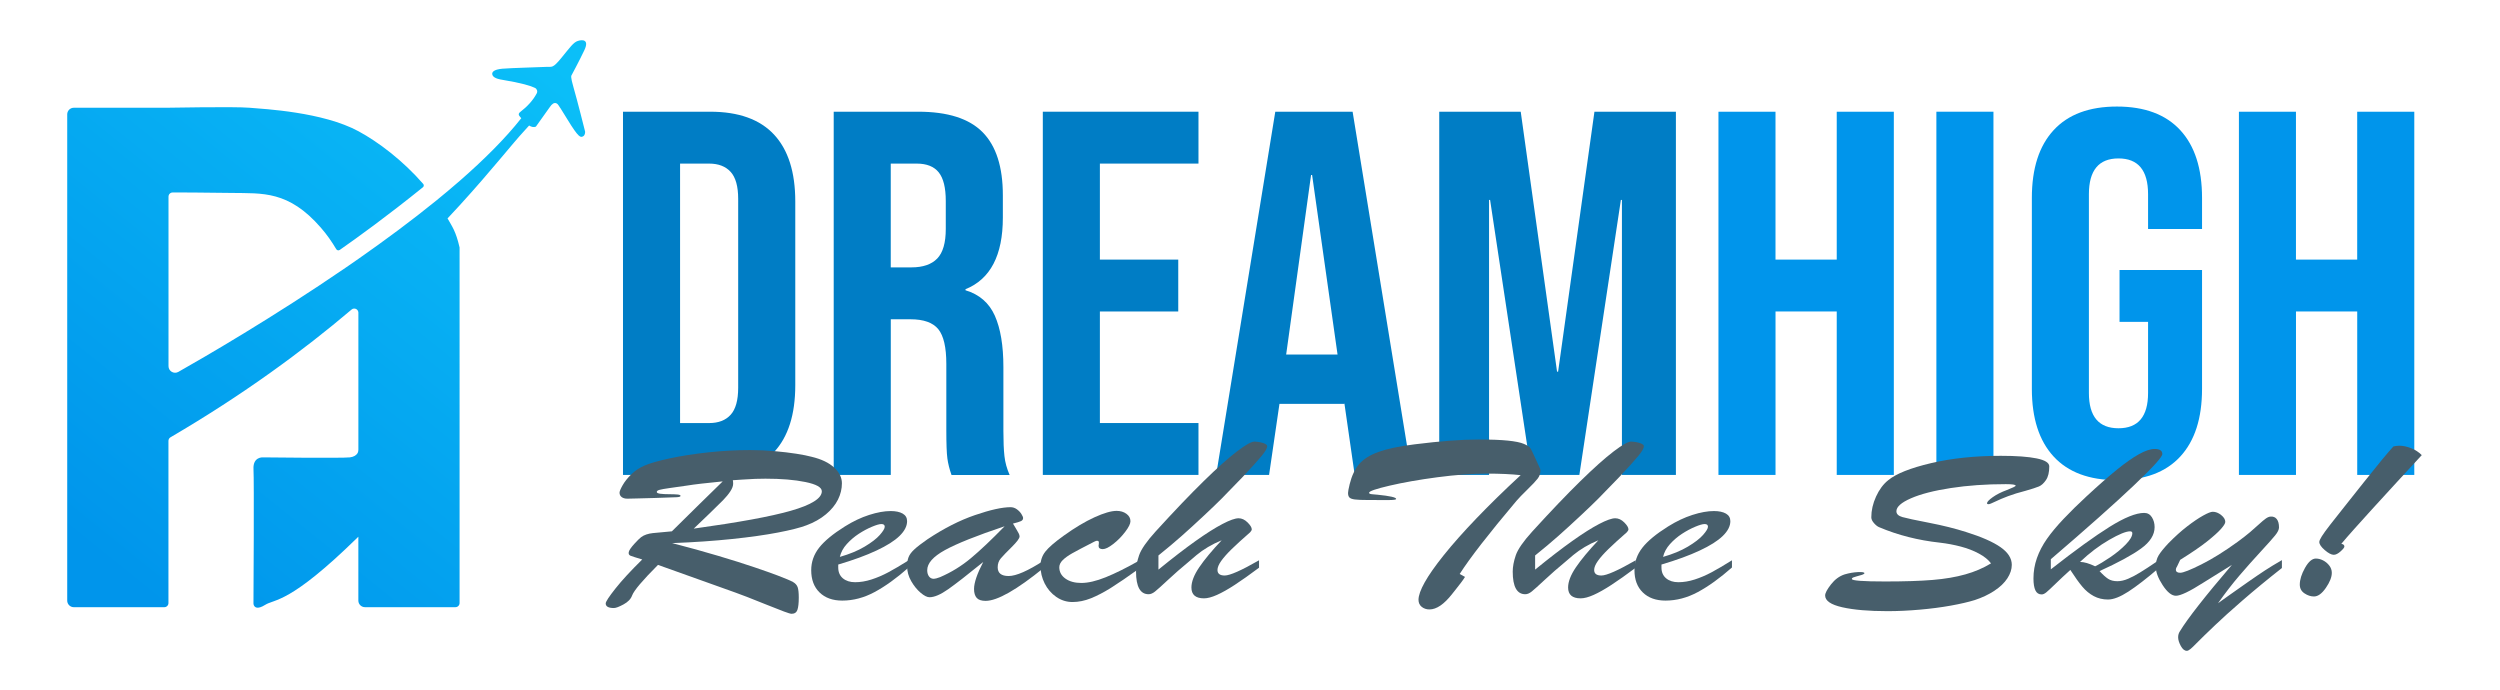 <svg xmlns="http://www.w3.org/2000/svg" xmlns:xlink="http://www.w3.org/1999/xlink" id="Layer_1" x="0px" y="0px" viewBox="0 0 977.74 270" style="enable-background:new 0 0 977.74 270;" xml:space="preserve"><style type="text/css">	.st0{fill:none;}	.st1{fill:#007DC5;}	.st2{fill:#0095EB;}	.st3{fill:#475E6B;}	.st4{fill:url(#SVGID_1_);}</style><line class="st0" x1="529.18" y1="47.37" x2="522.64" y2="52.57"></line><g>	<path class="st1" d="M243.65,43.69h34.1c11.09,0,19.41,2.98,24.96,8.93c5.55,5.96,8.32,14.68,8.32,26.18v71.84  c0,11.5-2.77,20.23-8.32,26.18c-5.55,5.96-13.87,8.93-24.96,8.93h-34.1V43.69z M277.34,165.46c3.65,0,6.46-1.08,8.42-3.25  c1.96-2.16,2.94-5.68,2.94-10.55V77.78c0-4.87-0.98-8.39-2.94-10.55c-1.96-2.16-4.77-3.25-8.42-3.25h-11.37v101.47H277.34z"></path>	<path class="st1" d="M326.05,43.69h33.08c11.5,0,19.89,2.67,25.17,8.02c5.28,5.35,7.91,13.57,7.91,24.66v8.73  c0,14.75-4.87,24.08-14.61,28.01v0.41c5.41,1.62,9.23,4.94,11.47,9.94c2.23,5.01,3.35,11.7,3.35,20.09v24.96  c0,4.06,0.13,7.34,0.41,9.84c0.27,2.51,0.95,4.97,2.03,7.41h-22.73c-0.81-2.3-1.35-4.46-1.62-6.49c-0.27-2.03-0.41-5.68-0.41-10.96  v-25.98c0-6.49-1.05-11.03-3.15-13.6c-2.1-2.57-5.72-3.86-10.86-3.86h-7.71v60.88h-22.32V43.69z M356.49,104.57  c4.46,0,7.81-1.15,10.05-3.45c2.23-2.3,3.35-6.16,3.35-11.57V78.59c0-5.14-0.91-8.86-2.74-11.16c-1.83-2.3-4.7-3.45-8.63-3.45  h-10.15v40.59H356.49z"></path>	<path class="st1" d="M407.84,43.69h60.88v20.29h-38.56v37.55h30.65v20.29h-30.65v43.63h38.56v20.29h-60.88V43.69z"></path>	<path class="st1" d="M498.76,43.69H529l23.14,142.06h-22.32l-4.06-28.21v0.41h-25.37l-4.06,27.8h-20.7L498.76,43.69z   M523.11,138.67l-9.95-70.22h-0.41l-9.74,70.22H523.11z"></path>	<path class="st1" d="M562.89,43.69h31.86l14.21,101.68h0.41l14.21-101.68h31.86v142.06h-21.11V78.19h-0.41l-16.24,107.56h-18.67  L582.77,78.19h-0.41v107.56h-19.48V43.69z"></path>	<path class="st2" d="M672.07,43.69h22.32v57.84h23.95V43.69h22.33v142.06h-22.33v-63.93H694.4v63.93h-22.32V43.69z"></path>	<path class="st2" d="M757.31,43.69h22.32v142.06h-22.32V43.69z"></path>	<path class="st2" d="M803.17,178.55c-5.68-6.16-8.52-14.98-8.52-26.48V77.38c0-11.5,2.84-20.33,8.52-26.48  c5.68-6.16,13.93-9.23,24.76-9.23c10.82,0,19.08,3.08,24.76,9.23c5.68,6.16,8.52,14.99,8.52,26.48v12.18h-21.11v-13.6  c0-9.34-3.86-14-11.57-14s-11.57,4.67-11.57,14v77.73c0,9.2,3.86,13.8,11.57,13.8s11.57-4.6,11.57-13.8v-27.8h-11.16v-20.29h32.27  v46.48c0,11.5-2.84,20.33-8.52,26.48c-5.68,6.16-13.94,9.23-24.76,9.23C817.11,187.78,808.85,184.71,803.17,178.55z"></path>	<path class="st2" d="M875.62,43.69h22.32v57.84h23.95V43.69h22.33v142.06H921.9v-63.93h-23.95v63.93h-22.32V43.69z"></path></g><g>	<path class="st3" d="M281.07,229.41l-23.73-8.48c-6.04,6.05-9.42,10.04-10.13,11.98c-0.5,1.38-1.63,2.54-3.37,3.48  c-1.74,0.94-2.99,1.41-3.74,1.41c-2.14,0-3.21-0.6-3.21-1.8c0-0.68,1.27-2.62,3.81-5.83c2.54-3.21,6.03-6.99,10.48-11.36  c-2.48-0.74-4.01-1.23-4.59-1.47c-0.59-0.25-0.82-0.71-0.69-1.41s0.86-1.77,2.2-3.25c1.17-1.29,2.06-2.16,2.64-2.6  c0.59-0.44,1.28-0.8,2.08-1.06c0.8-0.26,1.64-0.44,2.52-0.53c0.88-0.09,3.36-0.32,7.43-0.69c3.31-3.29,6.91-6.83,10.79-10.64  c3.88-3.81,6.91-6.77,9.09-8.89c-6.59,0.64-11.18,1.18-13.78,1.61c-2.77,0.4-5.09,0.73-6.95,0.99c-1.87,0.26-3.18,0.49-3.93,0.69  c-0.76,0.2-1.13,0.48-1.13,0.85c0,0.34,0.46,0.57,1.38,0.69c0.92,0.12,2.09,0.18,3.49,0.18c1.41,0,2.5,0.04,3.27,0.12  c0.78,0.08,1.16,0.25,1.16,0.53c0,0.31-0.51,0.48-1.54,0.53c-1.03,0.05-3.91,0.15-8.65,0.3c-2.69,0.06-4.94,0.12-6.77,0.18  c-1.82,0.06-3.09,0.09-3.81,0.09c-0.97,0-1.72-0.21-2.27-0.64c-0.55-0.43-0.82-1-0.82-1.7c0-0.52,0.4-1.49,1.2-2.9  c0.8-1.41,1.93-2.84,3.4-4.28c1.47-1.44,3.15-2.56,5.03-3.36c2.14-0.95,5.46-1.91,9.97-2.88c4.51-0.97,9.52-1.75,15.04-2.35  c5.52-0.6,10.98-0.9,16.39-0.9c3.27,0,6.47,0.14,9.6,0.42c3.12,0.28,5.96,0.61,8.5,1.01c2.54,0.4,4.54,0.8,6.01,1.2  c3.82,0.92,6.74,2.32,8.78,4.19c2.03,1.87,3.05,3.93,3.05,6.17c0,2.18-0.51,4.31-1.54,6.38c-1.03,2.07-2.6,3.99-4.72,5.76  c-2.12,1.77-4.67,3.2-7.65,4.31c-2.43,0.92-6.13,1.86-11.08,2.81c-4.95,0.95-10.93,1.8-17.94,2.53  c-7.01,0.74-14.83,1.28-23.47,1.61c6.46,1.66,12.49,3.33,18.09,5s10.32,3.16,14.16,4.47c3.84,1.31,6.85,2.37,9.03,3.2  c3.06,1.17,5.06,2.01,5.98,2.53c0.92,0.52,1.53,1.2,1.83,2.03c0.29,0.83,0.44,2.2,0.44,4.1c0,2.15-0.18,3.74-0.53,4.77  c-0.36,1.03-1.12,1.54-2.3,1.54c-0.38,0-1.37-0.3-2.99-0.9c-1.62-0.6-3.85-1.47-6.7-2.63c-2.85-1.15-5.44-2.18-7.77-3.09  C289.79,232.53,286.11,231.19,281.07,229.41z M286.61,187.81c0.04,0.21,0.07,0.42,0.09,0.6c0.02,0.18,0.03,0.45,0.03,0.78  c0,0.86-0.37,1.85-1.1,2.97c-0.73,1.12-1.68,2.27-2.83,3.45c-1.15,1.18-2.87,2.87-5.16,5.07c-2.29,2.2-4.4,4.21-6.32,6.06  c8.81-1.23,16.33-2.41,22.56-3.55c6.23-1.14,11.36-2.28,15.39-3.43c4.03-1.15,7.06-2.36,9.09-3.64c2.03-1.27,3.05-2.6,3.05-3.98  c0-1.54-2.13-2.74-6.39-3.62c-4.26-0.88-9.47-1.31-15.64-1.31c-1.26,0-2.59,0.02-4,0.07c-1.41,0.05-3.08,0.14-5.03,0.28  C288.41,187.69,287.16,187.78,286.61,187.81z"></path>	<path class="st3" d="M327.83,220.79v1.15c0,1.81,0.61,3.22,1.82,4.24c1.22,1.01,2.81,1.52,4.78,1.52c2.05,0,4.18-0.35,6.39-1.06  c2.2-0.71,4.39-1.64,6.58-2.81c2.18-1.17,4.85-2.73,7.99-4.7v2.81c-4.74,4.18-9.19,7.38-13.34,9.61  c-4.15,2.23-8.37,3.34-12.65,3.34c-3.73,0-6.69-1.06-8.87-3.18c-2.18-2.12-3.27-5.02-3.27-8.71c0-3.22,1.03-6.15,3.08-8.78  c2.06-2.63,5.41-5.4,10.07-8.32c3.19-2,6.36-3.5,9.5-4.51c3.15-1.01,5.96-1.52,8.43-1.52c1.97,0,3.53,0.33,4.69,0.99  c1.15,0.66,1.73,1.65,1.73,2.97c0,1.93-0.99,3.86-2.96,5.78c-1.97,1.92-4.98,3.82-9.03,5.71  C338.73,217.22,333.75,219.04,327.83,220.79z M328.46,217.8c3.78-1.08,7.01-2.41,9.69-4.01c2.68-1.6,4.67-3.12,5.95-4.58  c1.28-1.46,1.92-2.53,1.92-3.2c0-0.71-0.44-1.06-1.32-1.06c-0.76,0-1.98,0.35-3.68,1.06c-1.7,0.71-3.42,1.63-5.16,2.76  c-1.74,1.14-3.3,2.47-4.69,4.01C329.78,214.31,328.88,215.99,328.46,217.8z"></path>	<path class="st3" d="M362.76,210.89c6.38-4.24,12.56-7.39,18.56-9.44c6-2.06,10.64-3.09,13.91-3.09c0.88,0,1.7,0.27,2.45,0.81  c0.75,0.54,1.35,1.16,1.79,1.87s0.66,1.23,0.66,1.57c0,0.55-0.29,0.96-0.88,1.22c-0.59,0.26-1.62,0.58-3.08,0.94  c0.29,0.49,0.67,1.12,1.13,1.89c0.46,0.77,0.82,1.39,1.07,1.87c0.25,0.48,0.38,0.9,0.38,1.27c0,0.74-1.02,2.11-3.05,4.12  c-2.04,2.01-3.46,3.49-4.28,4.45c-0.82,0.95-1.23,2.12-1.23,3.5c0,2.27,1.43,3.41,4.28,3.41c2.94,0,7.53-2.01,13.78-6.04v2.81  c-10.61,8.63-18.21,12.95-22.78,12.95c-1.64,0-2.8-0.39-3.49-1.17s-1.04-1.94-1.04-3.48c0-2.43,1.2-5.94,3.59-10.55  c-6.13,4.98-10.68,8.52-13.66,10.62c-2.98,2.1-5.43,3.16-7.36,3.16c-0.92,0-2.08-0.58-3.46-1.75c-1.38-1.17-2.61-2.68-3.68-4.54  s-1.6-3.79-1.6-5.78c0-1.44,0.19-2.65,0.57-3.62c0.38-0.97,1.11-1.96,2.2-2.97C358.63,213.88,360.37,212.55,362.76,210.89z   M392.9,205.82c-10.91,3.65-18.68,6.76-23.32,9.31c-4.64,2.55-6.95,5.17-6.95,7.88c0,0.98,0.23,1.79,0.69,2.42  c0.46,0.63,1.09,0.94,1.89,0.94c0.46,0,1.28-0.21,2.45-0.65c4.41-1.9,8.43-4.38,12.08-7.44  C383.4,215.23,387.79,211.07,392.9,205.82z"></path>	<path class="st3" d="M445.58,219.23v3.09c-4.49,3.23-8.15,5.73-10.98,7.51s-5.48,3.16-7.93,4.15c-2.45,0.98-4.86,1.47-7.21,1.47  c-2.31,0-4.43-0.67-6.36-2c-1.93-1.34-3.44-3.09-4.53-5.25c-1.09-2.17-1.64-4.46-1.64-6.89c0-2.09,0.63-3.95,1.89-5.57  s3.69-3.73,7.3-6.31c4.28-3.07,8.25-5.44,11.93-7.12c3.67-1.67,6.56-2.51,8.65-2.51c1.51,0,2.79,0.38,3.84,1.15  c1.05,0.77,1.57,1.74,1.57,2.9c0,0.98-0.69,2.38-2.08,4.19c-1.38,1.81-2.94,3.39-4.66,4.72c-1.72,1.34-3.08,2-4.09,2  c-1.09,0-1.64-0.43-1.64-1.29c0.04-0.25,0.07-0.48,0.09-0.69c0.02-0.21,0.03-0.43,0.03-0.65c0-0.37-0.18-0.58-0.54-0.62  c-0.36-0.05-0.79,0.07-1.29,0.35c-4.2,2.15-7.07,3.66-8.62,4.54c-1.55,0.88-2.78,1.76-3.68,2.65c-0.9,0.89-1.35,1.83-1.35,2.81  c0,1.81,0.8,3.29,2.39,4.42c1.59,1.14,3.67,1.71,6.23,1.71c2.64,0,5.82-0.74,9.53-2.23C436.17,224.26,440.55,222.08,445.58,219.23z  "></path>	<path class="st3" d="M492.4,219.13v2.9c-3.65,2.73-6.81,4.97-9.47,6.7c-2.66,1.74-4.99,3.05-6.99,3.94  c-1.99,0.89-3.68,1.34-5.07,1.34c-3.27,0-4.91-1.41-4.91-4.24c0-2.27,1.02-4.91,3.05-7.9c2.03-2.99,4.96-6.52,8.78-10.57  c-1.89,0.77-3.67,1.65-5.35,2.65c-1.68,1-3.17,2.04-4.47,3.13c-1.3,1.09-2.39,2.02-3.27,2.79c-2.73,2.24-5.35,4.54-7.87,6.89  c-2.52,2.35-4.22,3.88-5.1,4.58c-0.88,0.71-1.72,1.06-2.52,1.06c-3.27,0-4.91-2.95-4.91-8.84c0-1.93,0.4-4.07,1.2-6.4  c0.8-2.33,2.94-5.42,6.42-9.26c7.34-8.05,13.62-14.63,18.85-19.74c5.22-5.11,9.55-8.98,13-11.61c3.44-2.63,5.75-3.91,6.92-3.85  c1.47,0.09,2.65,0.31,3.56,0.65c0.9,0.34,1.35,0.72,1.35,1.15c0,0.77-0.72,2.04-2.17,3.8c-1.45,1.77-3.93,4.52-7.46,8.27  c-3.82,3.96-6.52,6.75-8.12,8.36c-1.59,1.61-3.98,3.9-7.14,6.86c-3.17,2.96-6.06,5.61-8.68,7.92c-2.62,2.32-5.61,4.83-8.97,7.53  v5.53c5.62-4.58,10.49-8.32,14.6-11.24c4.11-2.92,7.59-5.12,10.45-6.61c2.85-1.49,4.95-2.23,6.29-2.23c1.26,0,2.43,0.55,3.52,1.63  c1.09,1.09,1.64,1.99,1.64,2.7c0,0.31-0.21,0.69-0.63,1.15c-3.02,2.64-5.42,4.83-7.21,6.57c-1.78,1.74-3.16,3.29-4.12,4.65  c-0.97,1.37-1.45,2.54-1.45,3.52c0,1.44,0.94,2.17,2.83,2.17C481.01,225.08,485.48,223.1,492.4,219.13z"></path>	<path class="st3" d="M570.88,224.48l2.08,1.15c-0.55,0.86-1.07,1.61-1.57,2.26c-0.5,0.65-1.11,1.43-1.83,2.35  c-0.71,0.92-1.26,1.61-1.64,2.07c-3.15,4.02-6.1,6.04-8.87,6.04c-1.17,0-2.18-0.34-3.02-1.01c-0.84-0.68-1.26-1.6-1.26-2.76  c0-1.66,0.81-3.93,2.42-6.82s4.11-6.44,7.49-10.67c3.38-4.22,7.62-9.01,12.74-14.35c5.12-5.34,10.89-10.98,17.31-16.91  c-3.69-0.4-8.08-0.6-13.15-0.6c-5.83,0-12.33,0.48-19.48,1.43c-7.15,0.95-13.38,2.05-18.69,3.29c-5.31,1.24-7.96,2.16-7.96,2.74  c0,0.22,0.1,0.36,0.32,0.44c0.21,0.08,0.55,0.14,1.04,0.18c0.48,0.05,1.1,0.1,1.86,0.16c4.91,0.49,7.36,1.04,7.36,1.66  c0,0.31-1.07,0.45-3.21,0.44s-4.72-0.02-7.74-0.02c-2.39,0-4.12-0.07-5.19-0.21c-1.07-0.14-1.78-0.4-2.14-0.78  c-0.36-0.38-0.54-0.97-0.54-1.77c0-0.52,0.21-1.66,0.63-3.41c0.8-3.25,2.02-5.87,3.68-7.83c1.66-1.97,4.19-3.57,7.61-4.81  c3.42-1.24,8.13-2.23,14.13-2.97c10.07-1.26,18.4-1.89,24.98-1.89c4.87,0,8.71,0.15,11.52,0.44c2.81,0.29,4.88,0.71,6.2,1.27  c1.32,0.55,2.16,1.1,2.52,1.64c0.36,0.54,0.83,1.47,1.42,2.79l1.95,4.24c0.13,0.28,0.23,0.5,0.31,0.67  c0.08,0.17,0.16,0.35,0.22,0.53c0.06,0.18,0.09,0.35,0.09,0.51c0,1.2-0.37,2.27-1.1,3.22c-0.73,0.95-2.08,2.38-4.03,4.28  c-1.95,1.9-3.39,3.39-4.31,4.47C582.2,208.78,574.82,218.3,570.88,224.48z"></path>	<path class="st3" d="M639.72,219.13v2.9c-3.65,2.73-6.81,4.97-9.47,6.7c-2.66,1.74-4.99,3.05-6.99,3.94  c-1.99,0.89-3.68,1.34-5.07,1.34c-3.27,0-4.91-1.41-4.91-4.24c0-2.27,1.02-4.91,3.05-7.9c2.03-2.99,4.96-6.52,8.78-10.57  c-1.89,0.77-3.67,1.65-5.35,2.65c-1.68,1-3.17,2.04-4.47,3.13c-1.3,1.09-2.39,2.02-3.27,2.79c-2.73,2.24-5.35,4.54-7.87,6.89  c-2.52,2.35-4.22,3.88-5.1,4.58c-0.88,0.71-1.72,1.06-2.52,1.06c-3.27,0-4.91-2.95-4.91-8.84c0-1.93,0.4-4.07,1.2-6.4  c0.8-2.33,2.94-5.42,6.42-9.26c7.34-8.05,13.62-14.63,18.85-19.74s9.55-8.98,13-11.61c3.44-2.63,5.75-3.91,6.92-3.85  c1.47,0.09,2.65,0.31,3.56,0.65c0.9,0.34,1.35,0.72,1.35,1.15c0,0.77-0.72,2.04-2.17,3.8c-1.45,1.77-3.93,4.52-7.46,8.27  c-3.82,3.96-6.52,6.75-8.12,8.36c-1.59,1.61-3.98,3.9-7.14,6.86c-3.17,2.96-6.06,5.61-8.68,7.92c-2.62,2.32-5.61,4.83-8.97,7.53  v5.53c5.62-4.58,10.49-8.32,14.6-11.24c4.11-2.92,7.59-5.12,10.45-6.61c2.85-1.49,4.95-2.23,6.29-2.23c1.26,0,2.43,0.55,3.52,1.63  c1.09,1.09,1.64,1.99,1.64,2.7c0,0.31-0.21,0.69-0.63,1.15c-3.02,2.64-5.42,4.83-7.21,6.57c-1.78,1.74-3.16,3.29-4.12,4.65  c-0.97,1.37-1.45,2.54-1.45,3.52c0,1.44,0.94,2.17,2.83,2.17C628.33,225.08,632.8,223.1,639.72,219.13z"></path>	<path class="st3" d="M649.79,220.79v1.15c0,1.81,0.61,3.22,1.83,4.24c1.22,1.01,2.81,1.52,4.78,1.52c2.06,0,4.19-0.35,6.39-1.06  c2.2-0.71,4.39-1.64,6.58-2.81c2.18-1.17,4.85-2.73,7.99-4.7v2.81c-4.74,4.18-9.19,7.38-13.34,9.61  c-4.15,2.23-8.37,3.34-12.65,3.34c-3.73,0-6.69-1.06-8.87-3.18c-2.18-2.12-3.27-5.02-3.27-8.71c0-3.22,1.03-6.15,3.08-8.78  s5.41-5.4,10.07-8.32c3.19-2,6.36-3.5,9.5-4.51s5.96-1.52,8.43-1.52c1.97,0,3.53,0.33,4.69,0.99c1.15,0.66,1.73,1.65,1.73,2.97  c0,1.93-0.99,3.86-2.96,5.78c-1.97,1.92-4.98,3.82-9.03,5.71C660.69,217.22,655.71,219.04,649.79,220.79z M650.42,217.8  c3.78-1.08,7.01-2.41,9.69-4.01s4.67-3.12,5.95-4.58c1.28-1.46,1.92-2.53,1.92-3.2c0-0.71-0.44-1.06-1.32-1.06  c-0.75,0-1.98,0.35-3.68,1.06c-1.7,0.71-3.42,1.63-5.16,2.76c-1.74,1.14-3.3,2.47-4.69,4.01  C651.75,214.31,650.84,215.99,650.42,217.8z"></path>	<path class="st3" d="M778.68,220.33c-1.05-1.41-2.62-2.69-4.72-3.82c-2.1-1.14-4.46-2.05-7.08-2.74c-2.62-0.69-5.36-1.21-8.21-1.54  c-8.47-0.92-16.38-2.93-23.73-6.04c-0.63-0.25-1.3-0.77-2.01-1.57c-0.71-0.8-1.07-1.57-1.07-2.3c0-2.7,0.62-5.41,1.86-8.13  c1.24-2.72,2.82-4.84,4.75-6.38c3.1-2.55,8.69-4.78,16.77-6.68c8.08-1.9,17.17-2.86,27.28-2.86c6.04,0,10.71,0.34,14,1.01  c3.29,0.68,4.94,1.72,4.94,3.13c0,2.3-0.43,4.08-1.29,5.34c-0.86,1.26-1.78,2.1-2.77,2.51c-0.99,0.41-2.72,0.98-5.19,1.68  c-2.64,0.68-4.94,1.38-6.89,2.12c-1.95,0.74-3.62,1.44-5,2.12c-1.38,0.68-2.24,1.01-2.58,1.01c-0.42,0-0.63-0.12-0.63-0.37  c0-0.52,0.74-1.31,2.23-2.37c1.49-1.06,3.32-1.99,5.51-2.79c2.31-0.89,3.46-1.46,3.46-1.71c0-0.4-1.28-0.6-3.84-0.6  c-7.76,0-14.94,0.51-21.52,1.52c-6.59,1.01-11.78,2.35-15.58,4.01c-3.8,1.66-5.7,3.35-5.7,5.07c0,1.08,0.79,1.83,2.36,2.28  s5.04,1.19,10.42,2.23c5.37,1.04,10.17,2.24,14.41,3.59c6.08,1.9,10.59,3.89,13.53,5.94c2.94,2.06,4.41,4.36,4.41,6.91  c0,1.75-0.58,3.51-1.73,5.28c-1.15,1.77-2.84,3.39-5.07,4.86c-2.22,1.47-4.78,2.69-7.68,3.64c-2.48,0.77-5.59,1.49-9.34,2.17  c-3.76,0.67-7.83,1.21-12.21,1.59c-4.38,0.38-8.57,0.58-12.56,0.58c-7.34,0-13.25-0.51-17.71-1.52c-4.47-1.01-6.7-2.55-6.7-4.61  c0-0.92,0.75-2.36,2.27-4.31c1.51-1.95,3.29-3.26,5.35-3.94c1.8-0.52,3.54-0.82,5.22-0.9c1.68-0.08,2.52,0.07,2.52,0.44  c0,0.09-0.06,0.18-0.19,0.28c-0.12,0.09-0.27,0.17-0.44,0.23c-0.17,0.06-0.34,0.12-0.5,0.18c-0.84,0.25-1.52,0.44-2.05,0.58  c-0.52,0.14-0.94,0.28-1.26,0.41c-0.32,0.14-0.47,0.33-0.47,0.58c0,0.64,4.34,0.97,13.03,0.97c7.55,0,13.74-0.2,18.56-0.6  c4.82-0.4,9.08-1.12,12.78-2.17C772.3,223.62,775.66,222.17,778.68,220.33z"></path>	<path class="st3" d="M844.25,219.13v3.09c-4.7,4.02-8.64,7.07-11.83,9.14s-5.85,3.11-7.99,3.11c-2.06,0-3.91-0.45-5.57-1.34  c-1.66-0.89-3.15-2.12-4.47-3.69c-1.32-1.57-2.89-3.75-4.69-6.54c-2.14,1.93-4.07,3.74-5.79,5.41c-1.72,1.67-2.92,2.79-3.59,3.34  c-0.67,0.55-1.28,0.83-1.83,0.83c-1.13,0-1.95-0.53-2.45-1.59c-0.5-1.06-0.76-2.6-0.76-4.63c0-2.76,0.45-5.43,1.35-7.99  s2.2-5.06,3.9-7.49c1.7-2.43,3.88-5.04,6.54-7.85c2.66-2.81,5.65-5.75,8.97-8.82c4.57-4.24,8.52-7.7,11.83-10.39  c3.31-2.69,6.2-4.71,8.65-6.08c2.46-1.37,4.5-2.05,6.14-2.05c2.01,0,3.02,0.66,3.02,1.98c0,1.14-3.71,5.23-11.14,12.28  c-7.43,7.05-18.25,16.67-32.47,28.86v3.96c9.52-7.46,17.19-13.01,23-16.63c5.81-3.62,10.31-5.44,13.5-5.44  c1.3,0,2.31,0.56,3.02,1.68c0.71,1.12,1.07,2.42,1.07,3.89c0,3.01-1.76,5.8-5.29,8.36c-3.52,2.56-8.94,5.5-16.24,8.82  c1.26,1.38,2.37,2.39,3.34,3.02c0.96,0.63,2.18,0.94,3.65,0.94c1.3,0,2.71-0.32,4.22-0.97c1.51-0.65,3.05-1.46,4.63-2.44  C838.56,222.94,840.98,221.35,844.25,219.13z M819.4,221.48c1.59-0.77,3.58-1.96,5.95-3.57c2.37-1.61,4.39-3.29,6.07-5.02  s2.52-3.19,2.52-4.35c0-0.49-0.29-0.74-0.88-0.74c-1.59,0-4.33,1.12-8.21,3.36c-3.88,2.24-7.67,5.11-11.36,8.61  C815.08,219.78,817.05,220.35,819.4,221.48z"></path>	<path class="st3" d="M872.89,220.93l-11.2,6.96c-5.33,3.41-8.89,5.11-10.7,5.11c-1.64,0-3.36-1.37-5.16-4.12  c-1.8-2.75-2.71-5.15-2.71-7.21c0-1.75,0.37-3.23,1.1-4.45c0.73-1.21,2-2.79,3.81-4.72c2.56-2.61,5.01-4.82,7.36-6.63  c2.35-1.81,4.43-3.22,6.23-4.22c1.8-1,3.06-1.5,3.78-1.5c1.13,0,2.23,0.43,3.3,1.29c1.07,0.86,1.6,1.75,1.6,2.67  c0,0.58-0.58,1.52-1.73,2.81c-1.15,1.29-2.98,2.92-5.48,4.91c-2.5,1.98-5.97,4.35-10.42,7.12l-1.2,2.53  c-0.34,0.49-0.5,0.92-0.5,1.29c0,0.83,0.57,1.24,1.7,1.24c1.17,0,3.93-1.09,8.28-3.27c4.34-2.18,9.05-5.11,14.13-8.8  c1.97-1.44,3.61-2.72,4.91-3.82c1.3-1.11,2.47-2.14,3.52-3.11c1.05-0.97,1.92-1.7,2.61-2.19c0.69-0.49,1.31-0.75,1.86-0.78  c1.05-0.09,1.87,0.23,2.45,0.97s0.88,1.83,0.88,3.27c0,0.83-0.5,1.87-1.51,3.11c-1.01,1.24-2.89,3.36-5.66,6.36  c-2.77,3-5.53,6.1-8.28,9.31c-2.75,3.21-5.55,6.83-8.4,10.85c0.13-0.09,1.42-1.01,3.87-2.76c2.45-1.75,5.04-3.58,7.77-5.48  c2.73-1.9,4.97-3.43,6.73-4.58c1.76-1.15,3.96-2.5,6.61-4.03v3.09c-5.66,4.45-10.79,8.68-15.39,12.67  c-4.59,3.99-8.14,7.19-10.63,9.58c-2.5,2.4-3.96,3.79-4.37,4.19c-1.13,1.07-2.15,2.08-3.05,3.02c-0.9,0.94-1.66,1.66-2.26,2.17  c-0.61,0.51-1.1,0.76-1.48,0.76c-0.88,0-1.67-0.64-2.36-1.91c-0.69-1.28-1.04-2.4-1.04-3.39c0-0.89,0.23-1.67,0.69-2.35  C855.58,241.89,862.36,233.25,872.89,220.93z"></path>	<path class="st3" d="M904.98,233.28c-1.26,0-2.5-0.41-3.71-1.22c-1.22-0.81-1.83-1.96-1.83-3.43c0-1.93,0.68-4.12,2.04-6.54  s2.78-3.64,4.25-3.64c0.92,0,1.86,0.24,2.8,0.71c0.94,0.48,1.75,1.14,2.42,2c0.67,0.86,1.01,1.81,1.01,2.86  c0,1.69-0.78,3.66-2.33,5.9C908.09,232.16,906.54,233.28,904.98,233.28z M936.07,174.59c0.88-0.18,1.66-0.28,2.33-0.28  c1.38,0,2.9,0.32,4.56,0.97c1.66,0.65,3.05,1.55,4.18,2.72c-1.97,2.12-5.17,5.59-9.6,10.41c-4.43,4.82-7.73,8.43-9.91,10.83  c-2.18,2.4-4.43,4.88-6.73,7.46c-2.31,2.58-4.05,4.58-5.22,5.99c0.8,0.12,1.2,0.48,1.2,1.06c0,0.37-0.49,1-1.48,1.89  c-0.99,0.89-1.88,1.34-2.67,1.34c-0.92,0-2.1-0.61-3.52-1.84c-1.43-1.23-2.14-2.29-2.14-3.18c0-0.43,0.33-1.17,0.98-2.21  c0.65-1.04,1.79-2.62,3.43-4.72c1.64-2.1,3.47-4.43,5.51-6.98c2.03-2.55,4.52-5.68,7.46-9.4  C930.18,181.42,934.06,176.74,936.07,174.59z"></path></g><linearGradient id="SVGID_1_" gradientUnits="userSpaceOnUse" x1="204.7" y1="13.7" x2="39.515" y2="219.049">	<stop offset="0" style="stop-color:#0BBFF8"></stop>	<stop offset="1" style="stop-color:#0095EB"></stop></linearGradient><path class="st4" d="M228.82,51.41c-0.25-0.99-3-11.98-4.54-17.3c-1.2-4.12-0.84-4.5-0.84-4.5s3.12-5.79,5.11-10 c2-4.22-0.81-4.17-2.56-3.6c-1.75,0.56-3.11,2.58-6.49,6.7c-3.38,4.11-3.57,3.33-5.67,3.44c-2.1,0.12-13.86,0.42-17.33,0.72 c-3.47,0.3-4.46,1.41-3.82,2.66c0.64,1.25,3.43,1.62,3.43,1.62c8.03,1.32,11.56,2.46,13.12,3.23c0.78,0.39,1.1,1.34,0.7,2.11 c-1.48,2.81-3.75,5.21-6.43,7.28c-0.42,0.32-0.95,0.85-0.33,1.63c0.19,0.24,0.43,0.53,0.69,0.84c-6.25,7.94-14.59,16.22-24.07,24.5 c-2.95,2.57-6.01,5.13-9.15,7.69c-9.64,7.83-20.05,15.53-30.45,22.8c-1.67,1.17-3.34,2.32-5.01,3.47 c-28.35,19.43-55.6,35.19-65.43,40.75c-1.72,0.97-3.85-0.27-3.85-2.25l0-66.31c0-0.68,0.42-1.29,1.06-1.52 c0.02-0.01,0.05-0.01,0.07-0.02c0.17-0.05,0.34-0.08,0.52-0.08c1.69,0,12.01,0.01,23.05,0.19c12.07,0.19,22.25-0.95,34.88,13.57 c2.36,2.71,4.34,5.56,6.02,8.41c0.29,0.48,0.91,0.63,1.37,0.31c6.78-4.73,18.55-13.22,32.53-24.51c0.4-0.32,0.46-0.91,0.12-1.3 c-7.98-9.18-17.57-16.42-25.34-20.62c-13.95-7.54-36.77-8.68-42.61-9.18c-5.84-0.5-32.34,0-32.34,0H28.87 c-1.43,0-2.58,1.16-2.58,2.58v190.17c0,1.43,1.16,2.58,2.58,2.58h35.39c0.9,0,1.62-0.73,1.62-1.62v-63.43c0-0.58,0.31-1.11,0.8-1.4 c28.54-16.69,51.88-33.89,70.82-49.96c0.98-0.84,2.5-0.24,2.65,1.04v0.01c0.01,0.06,0.01,0.13,0.01,0.19v53.66 c0,0.52-0.15,1.05-0.46,1.47c-0.43,0.58-1.26,1.24-2.84,1.44c-3.02,0.37-34.04,0-34.04,0s-3.96-0.29-3.68,4.62 c0.27,4.6,0.02,47.28-0.01,52.55c0,0.78,0.54,1.48,1.3,1.6c0.68,0.11,1.71-0.1,3.23-1.06c3.87-2.45,9.43-0.19,36.11-26.31l0.38-0.37 v24.98c0,1.43,1.16,2.58,2.58,2.58h35.39c0.9,0,1.62-0.73,1.62-1.62L179.74,96.8c-1.47-6.42-2.9-8.17-4.71-11.38c0,0,0,0,0,0 c1.65-1.75,3.23-3.46,4.75-5.12c12.41-13.59,20.53-24.04,25.39-29.26c0.64-0.69,1.23-1.33,1.76-1.94c0.88,0.54,1.8,0.79,2.65,0.43 l5.35-7.51c1.99-3.08,3.3-1.19,3.52-0.81c1.38,2.21-0.51-1.04,3.46,5.49c4.49,7.36,5.15,7.1,6.1,6.63c0.8-0.4,0.83-1.44,0.82-1.75 C228.84,51.51,228.83,51.46,228.82,51.41z"></path></svg>